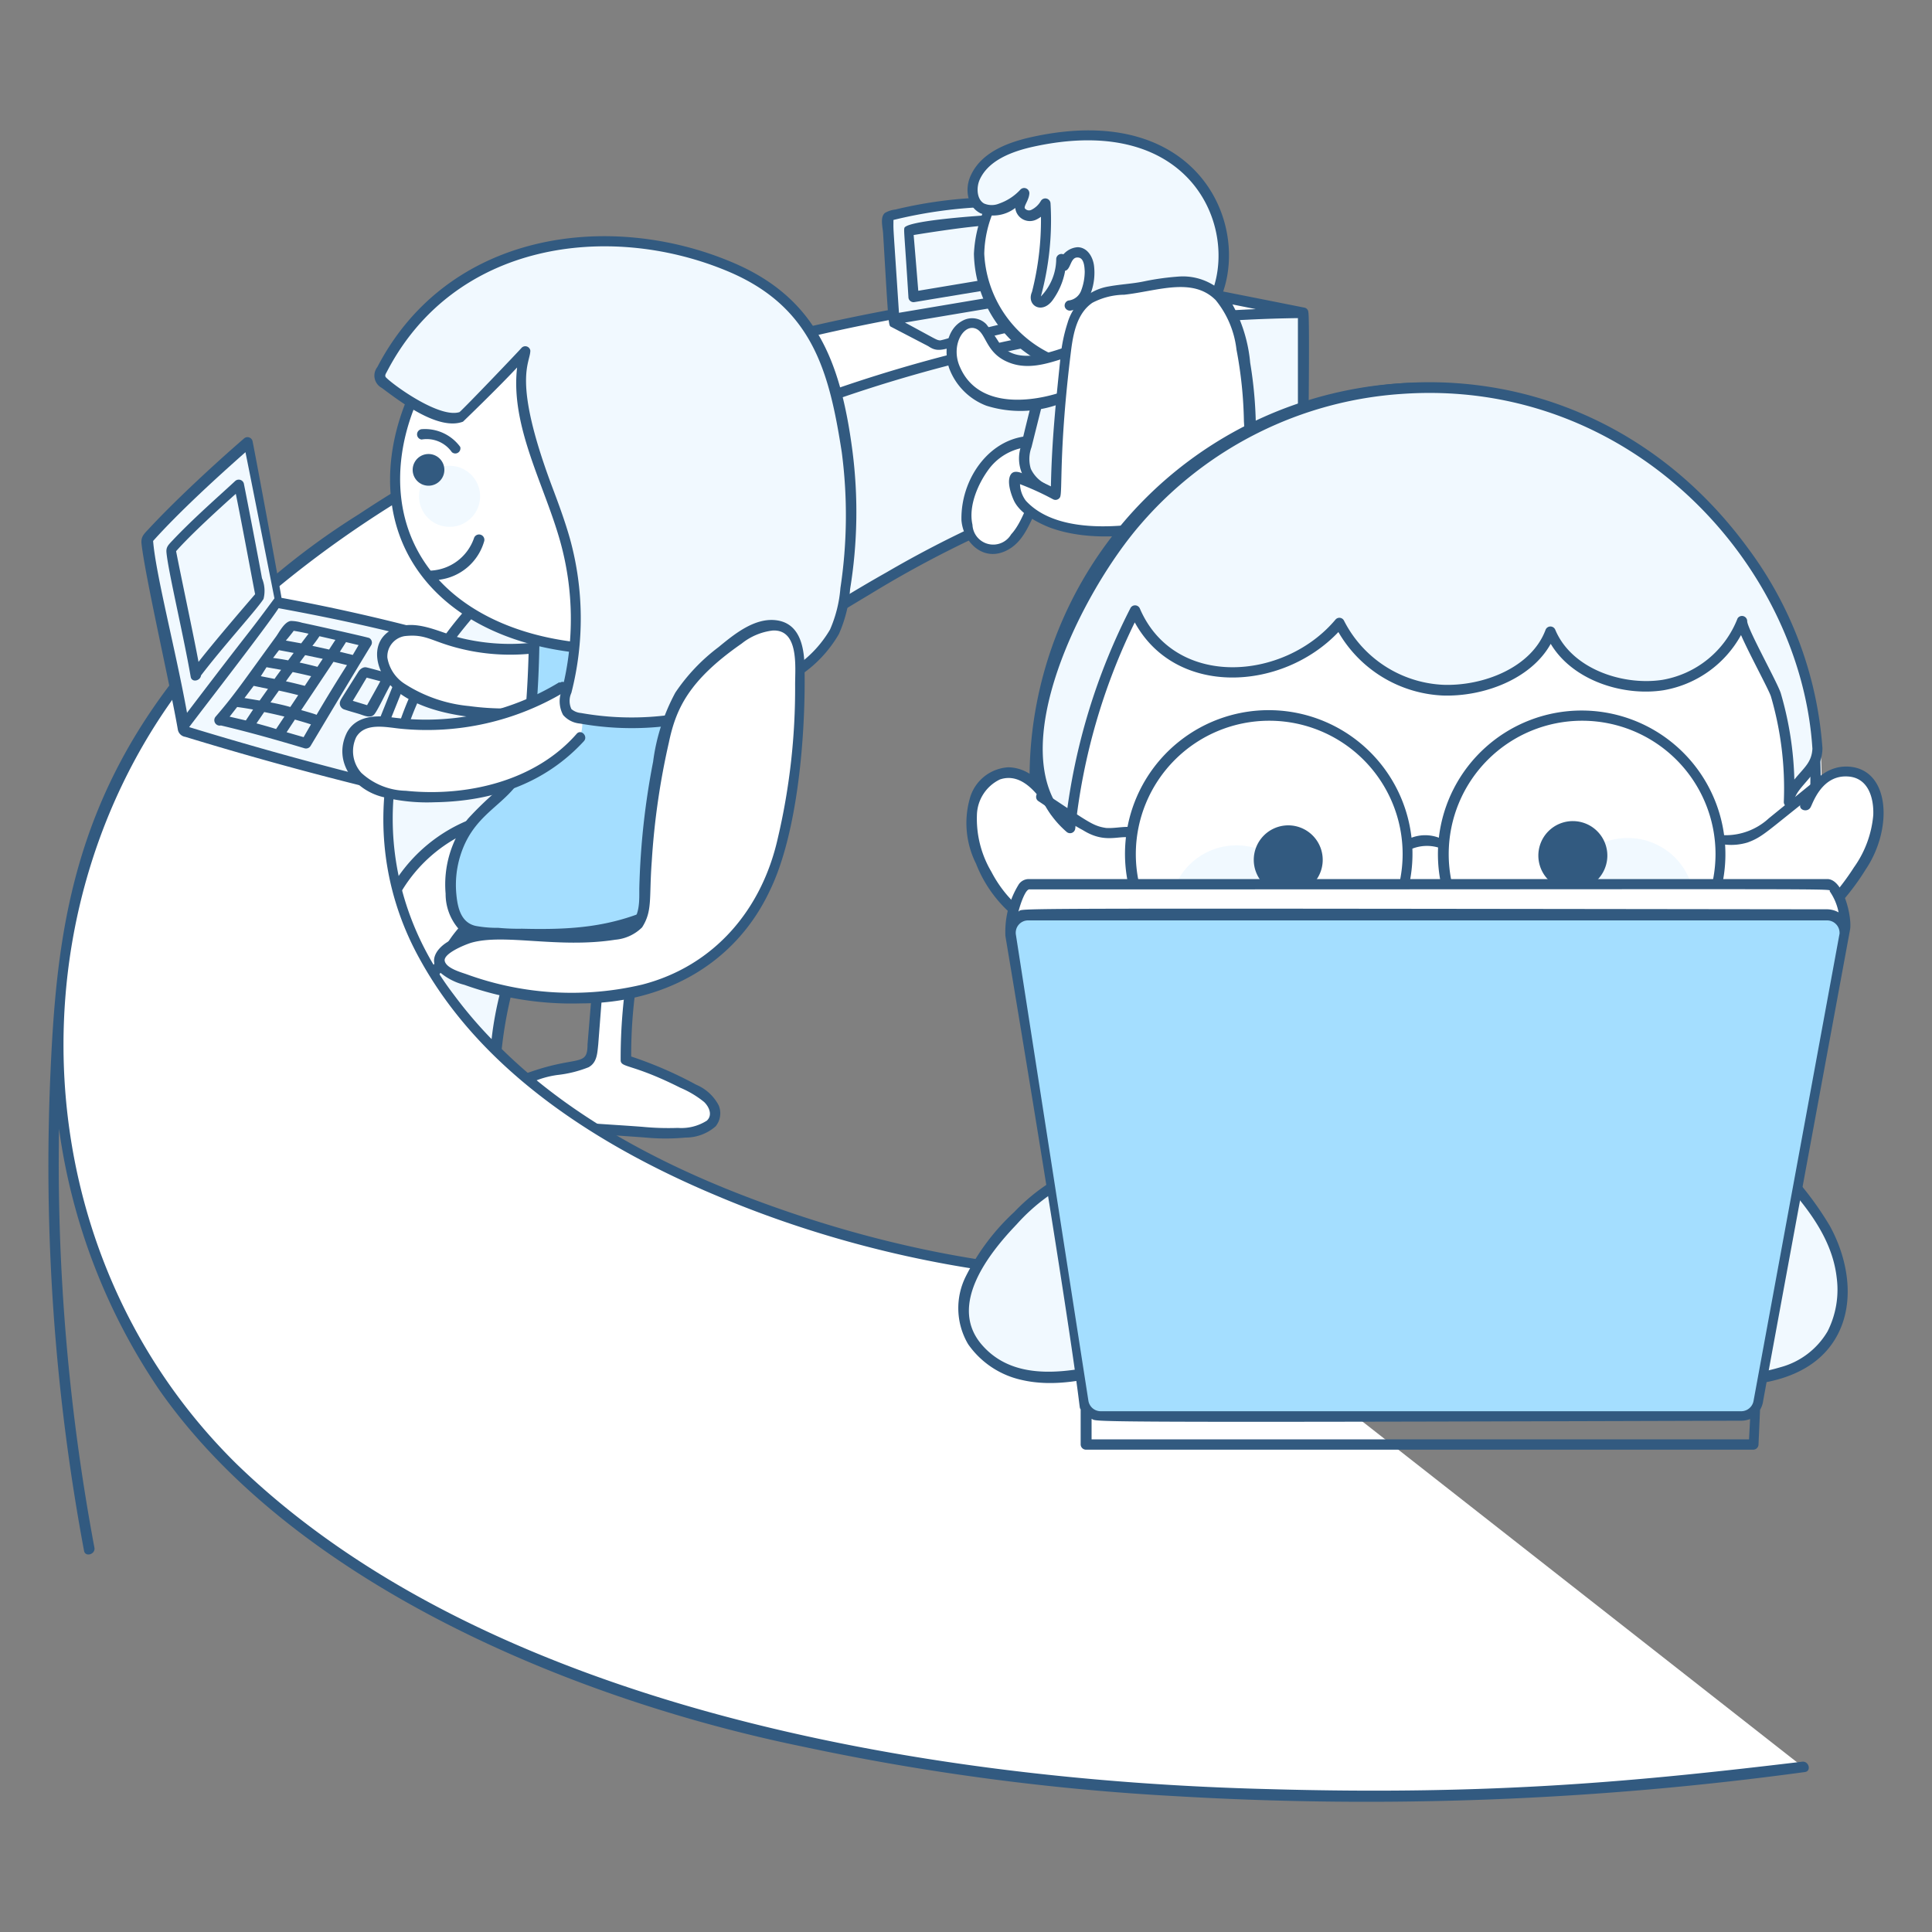 <svg xmlns="http://www.w3.org/2000/svg" fill="none" viewBox="0 0 400 400" id="Co-Working-Space--Streamline-Seoul.svg" height="400" width="400"><rect x="0" y="0" width="400" height="400" fill="#808080" stroke="none"/><desc>Co Working Space Streamline Illustration: https://streamlinehq.com</desc><path fill="#f1f9ff" d="M142.6 94.3c-27.18 12.98 -54.42 32.98 -60.9 62.4 -5.38 24.26 4.8 44.82 20.94 60.68 2 -26.48 22.52 -58 51.18 -78.46 35.68 -25.5 72.18 -43.2 116 -48.38V64.84A300.824 300.824 0 0 0 142.6 94.3Z" stroke-width="1"></path><path fill="#ffffff" d="M102.6 169.06a31.58 31.58 0 0 0 -24.92 30.2c0 8.64 6.68 10 11.74 2.6a79.29 79.29 0 0 1 7.1 -10.18 13.08 13.08 0 0 1 11.02 -4.66l-4.94 -17.96Z" stroke-width="1"></path><path fill="#325a80" d="M102.4 168.12a32.74 32.74 0 0 0 -25.62 28.98 13.88 13.88 0 0 0 1.16 7.88 5.506 5.506 0 0 0 6.6 2.54 13.31 13.31 0 0 0 6.42 -5.76c3.86 -5.84 8.3 -14.64 16.72 -13.54 1.34 0.18 1.34 -2 0 -2.14 -5.86 -0.76 -10.72 3.26 -14 7.64 -1.86 2.54 -3.36 5.32 -5.18 8 -1.44 2 -4.28 5.04 -7.04 3.78 -3.82 -1.74 -2.58 -10.12 -1.36 -14.12a30.66 30.66 0 0 1 23 -21.1c1.34 -0.28 0.78 -2.32 -0.56 -2.14l-0.14 -0.02Z" stroke-width="1"></path><path fill="#ffffff" d="M147.12 228a10.334 10.334 0 0 0 -3.12 -2.24 78.418 78.418 0 0 0 -14.4 -6.2c-0.078 -6.628 0.5 -13.246 1.72 -19.76l-7.44 2c-0.88 11.24 -1.22 15.48 -1.2 15.7a2.72 2.72 0 0 1 -2.48 2.98c-6.82 1.76 -13.76 2 -17.38 8.64 -0.48 0.74 -0.28 1.58 1.22 2a140.512 140.512 0 0 0 25.7 3.16c3.46 0.14 16.32 2 18.14 -2.38a3.804 3.804 0 0 0 -0.76 -3.9Z" stroke-width="1"></path><path fill="#325a80" d="M148.8 228.86a9.332 9.332 0 0 0 -4.66 -4.28 82.666 82.666 0 0 0 -13.46 -5.84 101.3 101.3 0 0 1 1.68 -18.7c0.26 -1.34 -1.8 -2 -2.14 -0.58a113.288 113.288 0 0 0 -1.72 20c0 1.68 2.26 0.66 12.34 5.74 1.77 0.744 3.426 1.734 4.92 2.94 1.06 1 1.82 2.74 0.58 3.88a9.808 9.808 0 0 1 -6 1.5c-2.43 0.086 -4.86 0.014 -7.28 -0.22 -6.92 -0.54 -13.84 -0.76 -20.7 -1.82a65.236 65.236 0 0 1 -8.8 -1.76c-0.44 -0.78 4.22 -6.14 11.88 -7.16a24.604 24.604 0 0 0 6.42 -1.6c1.78 -0.98 1.8 -2.94 2 -4.72l1.12 -14.54c0.12 -1.36 -2 -1.36 -2.14 0l-1.2 14.54c0 4.66 -2 2.28 -11.74 5.66a13.996 13.996 0 0 0 -8.12 6.76 2.3 2.3 0 0 0 1.76 3.32c9.12 2.36 22.32 2.94 30.14 3.54 2.74 0.26 5.5 0.26 8.24 0a9.364 9.364 0 0 0 6.26 -2.34 4.28 4.28 0 0 0 0.62 -4.32Z" stroke-width="1"></path><path fill="#ffffff" d="M243.42 264c-70.2 4.42 -176.8 -38.42 -161.62 -107.22 6.42 -29.42 33.74 -49.4 60.9 -62.4a301.58 301.58 0 0 1 127.14 -29.46l-32.14 -6.42c-67.46 4.64 -134.74 22.24 -184.36 65.26C0.44 169.66 -2 256 48.86 304.72l1.26 1.18c88.84 82.24 273.1 67.44 323.26 60L243.42 264Z" stroke-width="1"></path><path fill="#325a80" d="M373.14 364.74c-33.56 4 -63.52 7 -110.28 5.68 -71.72 -1.76 -162.1 -17.16 -213.84 -67.28 -50.84 -50 -47.02 -135.58 7.5 -180.68 48.6 -40.62 112.4 -57.4 175.04 -62.5a23.826 23.826 0 0 1 6.42 -0.38L260 64c-48 2 -94.62 15.7 -131.06 36.2a124 124 0 0 0 -32.08 25.48c-17.84 19.76 -23.54 48.32 -10 72.8 12.86 23.52 37.32 38.92 61.38 49.02 32 13.58 66.64 19.1 95.3 17.48 1.5 0 1.22 -2.42 -0.12 -2.12 -28.2 1.74 -57.06 -3.66 -83.54 -13.12 -20.14 -7.16 -40.6 -17.36 -56 -32.56a84.704 84.704 0 0 1 11.86 -35.02c16 -27.46 37.22 -42.94 64.38 -59.12a225.256 225.256 0 0 1 89.68 -31.42 1.084 1.084 0 0 0 1.08 -1.08c0.3 -26.88 0 -25.68 0 -25.88a1 1 0 0 0 -0.78 -0.96s-28.58 -5.7 -31.88 -6.26a36.754 36.754 0 0 0 -7.7 0.46c-55.46 5.02 -109.46 17.52 -156.24 48.58A151.84 151.84 0 0 0 39.3 136.6C14.96 165.6 11.72 193.5 10.46 221.82a434.638 434.638 0 0 0 6.94 99.26c0.24 1.34 2.32 0.76 2.16 -0.58a432.76 432.76 0 0 1 -7.34 -86.8A126.756 126.756 0 0 0 33 287.8c28 40 85.36 64 133.12 73.8a498.874 498.874 0 0 0 77.36 10.28 671.32 671.32 0 0 0 130.22 -5c1.38 -0.2 0.8 -2.3 -0.56 -2.14ZM268.72 89.6a225.52 225.52 0 0 0 -85.18 28.9A300.14 300.14 0 0 0 145.24 144.2c-20.7 17.08 -40.5 44.26 -43.46 70.94A90.074 90.074 0 0 1 94 206c-17.1 -22.36 -16.5 -50.64 -0.74 -72.36a105.64 105.64 0 0 1 29.6 -27.18c36.98 -23.26 90.34 -39.84 145.86 -40.6V89.6Z" stroke-width="1"></path><path fill="#f1f9ff" d="M205 42c-9.22 0.16 -20.62 2.36 -21.18 3.1 0 0.22 0 -1.2 1.36 20.92l22 -3.62L205 42Z" stroke-width="1"></path><path fill="#f1f9ff" d="m211.66 61.62 -26.6 4.94 8 4.28c2.52 1.58 2.68 -0.86 23.1 -4.66a14.582 14.582 0 0 0 -4.5 -4.56Z" stroke-width="1"></path><path fill="#325a80" d="M217.02 65.74a16.26 16.26 0 0 0 -4.92 -4.92c-1.16 -0.76 -2.16 1.1 -1.08 1.84 1.226 0.82 2.32 1.826 3.24 2.98 -12.44 2.42 -18 4.58 -19.64 4.84 -0.82 -0.12 -0.38 0 -7.26 -3.7l20 -3.36c1.34 -0.22 0.76 -2.28 -0.58 -2.14l-20.66 3.48c-1.3 -19.82 -1.14 -16.46 -1.14 -19.22a95.308 95.308 0 0 1 20.14 -2.72 1.084 1.084 0 0 0 1.13 -1.518 1.09 1.09 0 0 0 -1.13 -0.622l-0.12 0.18c-6.612 0.12 -13.192 0.966 -19.62 2.52 -0.76 0.08 -1.496 0.32 -2.16 0.7 -1.08 0.88 -0.44 3.04 -0.38 4.28 1.16 19.54 1.1 19.02 1.68 19.32l7.68 4c3.14 2.14 3.74 -0.58 24.16 -4.42a1.054 1.054 0 0 0 0.782 -1.064 1.064 1.064 0 0 0 -0.122 -0.456Z" stroke-width="1"></path><path fill="#f1f9ff" d="M188 47.74c0 0.14 0.92 14 0.92 14l14.42 -2.36 1.48 -13.88A73.42 73.42 0 0 0 188 47.74Z" stroke-width="1"></path><path fill="#325a80" d="M204.9 44.54c-0.2 0 -16.7 1 -17.64 2.6 -0.18 0.58 0 1.22 0.82 14.36a1.06 1.06 0 0 0 1.06 1.06c0.2 0 0 0 14.72 -2.42 1.38 -0.22 0.8 -2.28 -0.56 -2.14l-13.18 2.2s-0.9 -11 -0.96 -11.54c0 0 11.2 -1.86 15.74 -2a1.08 1.08 0 1 0 0 -2.14v0.02Z" stroke-width="1"></path><path fill="#ffffff" d="M220 97.34a26.06 26.06 0 0 0 -3.2 -5.74 12.924 12.924 0 0 0 -10.54 2.4c-4.36 3.72 -7.18 10.16 -6 15.36a5.788 5.788 0 0 0 4.44 4.28 6.676 6.676 0 0 0 6 -3.04c1.24 -1.98 2.324 -4.052 3.24 -6.2a9.134 9.134 0 0 1 4.9 -4.88c0.416 -0.078 0.8 -0.28 1.1 -0.58a1.7 1.7 0 0 0 0.06 -1.6Z" stroke-width="1"></path><path fill="#325a80" d="M220 95.08c-0.69 -1.4 -1.498 -2.74 -2.42 -4a2 2 0 0 0 -1.3 -0.62c-10 -1.78 -17.46 7.76 -17.22 17.28 0.38 4.44 4.28 8.4 8.9 6.44s5.44 -7.24 8 -11.04c2.32 -3.38 5.18 -2.26 5.18 -4.64a7.634 7.634 0 0 0 -1.14 -3.42Zm-1.48 3.52a7.988 7.988 0 0 0 -3.3 2.16c-2.7 2.86 -3.26 7.02 -5.88 9.88a4.304 4.304 0 0 1 -7.036 0.534 4.304 4.304 0 0 1 -0.964 -2.534c-0.88 -3.86 1.16 -8.54 3.44 -11.58a11.52 11.52 0 0 1 11.22 -4.38 24 24 0 0 1 2.76 5c0.2 0.54 0.2 0.66 -0.34 0.92h0.1Z" stroke-width="1"></path><path fill="#f1f9ff" d="M244.6 81.02c-1.32 -5.02 -2.66 -10 -4.28 -15L218 70.76c-6.38 24.98 -6 23.12 -6 25.24 1.26 10 33.44 14.16 33.88 -4.9a37.364 37.364 0 0 0 -1.28 -10.08Z" stroke-width="1"></path><path fill="#325a80" d="M216.88 70.48c-1.84 7.32 -3.8 14.6 -5.52 22a7.988 7.988 0 0 0 1.52 7.62c5.14 5.02 16.12 7.54 26 3.54a14.274 14.274 0 0 0 8.22 -14.14 50.3 50.3 0 0 0 -2.14 -11.78c-1.04 -4 -2.226 -7.96 -3.56 -11.88 -0.44 -1.3 -2.5 -0.74 -2.14 0.56a141.95 141.95 0 0 1 5.08 18.38c1.04 5.52 0.86 12.34 -4.28 15.8a23.78 23.78 0 0 1 -24.28 -0.78 6.79 6.79 0 0 1 -2.36 -2.74 6.954 6.954 0 0 1 0.14 -4.46c1.78 -7.16 3.6 -14.34 5.4 -21.42a1.126 1.126 0 0 0 -0.818 -1.218 1.12 1.12 0 0 0 -1.322 0.638l0.06 -0.12Z" stroke-width="1"></path><path fill="#ffffff" d="M228 28.28a24.8 24.8 0 0 1 25.3 24.26 25.322 25.322 0 0 1 -42.844 17.25 25.314 25.314 0 0 1 -7.756 -17.25A24.8 24.8 0 0 1 228 28.28Z" stroke-width="1"></path><path fill="#325a80" d="M228 77.88a25.882 25.882 0 0 1 -26.36 -25.34 26.392 26.392 0 0 1 26.37 -25.14 26.404 26.404 0 0 1 26.37 25.14A26.002 26.002 0 0 1 228 77.88Zm0 -48.54a23.76 23.76 0 0 0 -24.22 23.2 24.264 24.264 0 0 0 40.952 16.37 24.264 24.264 0 0 0 7.508 -16.37A23.782 23.782 0 0 0 228 29.34Z" stroke-width="1"></path><path fill="#f1f9ff" d="M250.8 63.26c-1.3 2.14 -2.56 5.24 -5.36 5.72a3.864 3.864 0 0 1 -4.46 -4c-0.98 1.7 -2.14 3.54 -4 4 -3.14 0.52 -10.16 -2.82 -13.4 -9.68a12.2 12.2 0 0 0 -3.74 -5.46 14.152 14.152 0 0 1 -2.8 7.86c-0.58 0.78 -1.82 1.5 -2.38 0.68a1.706 1.706 0 0 1 0 -1.46 60.026 60.026 0 0 0 1.82 -18.58c-0.598 0.948 -1.46 1.7 -2.48 2.16a2.12 2.12 0 0 1 -2.78 -1.08c-0.28 -1.16 0.84 -2.14 0.92 -3.36a11.994 11.994 0 0 1 -4.72 3.12 5.122 5.122 0 0 1 -4 0c-2.14 -1.12 -2.38 -4.28 -1.34 -6.42 2 -4.28 6.84 -6.2 11.38 -7.24 9.36 -2.14 20 -2.62 28.52 2.7a24 24 0 0 1 8.82 31.04Z" stroke-width="1"></path><path fill="#325a80" d="M213.12 28.48c-6.38 1.48 -10.36 4 -12.12 7.82 -1.28 2.66 -0.84 6.44 2 7.86a7.558 7.558 0 0 0 7.2 -1.1 3.038 3.038 0 0 0 4.36 2.4 5.82 5.82 0 0 0 0.96 -0.58 60.196 60.196 0 0 1 -1.86 15.56c-1.2 2.74 2 4.74 4.24 1.76a14.852 14.852 0 0 0 2.64 -6.2 11.68 11.68 0 0 1 2 3.6c3.48 7.38 11.08 10.9 14.58 10.28a5.84 5.84 0 0 0 3.44 -2.32 4.872 4.872 0 0 0 5.06 2.44c3.12 -0.52 4.54 -3.48 6.12 -6.26 8.38 -14.82 -2.2 -43.6 -38.62 -35.26Zm36.76 34.22c-1.22 2.14 -2.46 4.86 -4.62 5.22a2.794 2.794 0 0 1 -3.06 -1.706 2.8 2.8 0 0 1 -0.2 -1.234 1.068 1.068 0 0 0 -1.472 -1.098 1.056 1.056 0 0 0 -0.528 0.498c-0.96 1.64 -2 3.16 -3.34 3.4 -2.64 0.48 -9.28 -2.76 -12.22 -8.96a13.198 13.198 0 0 0 -4 -6 1.08 1.08 0 0 0 -1.76 0.78 11.26 11.26 0 0 1 -3.18 7.78 60.008 60.008 0 0 0 2 -19.3 1.088 1.088 0 0 0 -0.826 -0.97 1.076 1.076 0 0 0 -1.174 0.49c-0.464 0.808 -1.16 1.456 -2 1.86a1.082 1.082 0 0 1 -1.34 -0.36c-0.14 -0.56 0.86 -1.68 0.96 -3.04a1.094 1.094 0 0 0 -0.652 -1.046 1.076 1.076 0 0 0 -1.208 0.246 10.768 10.768 0 0 1 -4.38 2.88 4.002 4.002 0 0 1 -3.12 0c-1.5 -0.8 -1.7 -3.3 -0.88 -5.04 1.48 -3.14 4.96 -5.32 10.66 -6.64 34.8 -7.86 43.72 19.2 36.34 32.24Z" stroke-width="1"></path><path fill="#ffffff" d="M213.14 74.7a8.62 8.62 0 0 1 -6.88 -2.84c-1.38 -1.74 -2.14 -4.28 -4.28 -4.92 -2.14 -0.64 -4 1.44 -4.66 3.48 -1.48 4.94 2.14 10.34 6.82 12.32a22 22 0 0 0 15 -0.3l1.46 -9.46c-2.388 0.94 -4.902 1.52 -7.46 1.72Z" stroke-width="1"></path><path fill="#325a80" d="M220.22 72c-4 1.34 -9.74 3.22 -13.06 -0.58a47.998 47.998 0 0 0 -2.96 -4.3 4.098 4.098 0 0 0 -4.8 -0.78c-3.48 1.74 -4 6.42 -2.92 9.8a13.24 13.24 0 0 0 7.74 7.86 23.46 23.46 0 0 0 15.3 -0.42c1.3 -0.42 0.74 -2.48 -0.56 -2.14 -6.96 2.1 -16.66 2.56 -20.16 -5.34 -2 -4.26 0.44 -8.74 2.9 -8.16 2.46 0.58 2.12 4.6 6.36 6.74 4.24 2.14 8.56 0.7 12.84 -0.7 1.3 -0.44 0.74 -2.5 -0.56 -2.14l-0.12 0.16Z" stroke-width="1"></path><path fill="#ffffff" d="M228.48 110a26.62 26.62 0 0 1 -14.36 -3.7c-4.8 -2.66 -4.38 -7.9 -3.78 -7.68a68.58 68.58 0 0 1 8.22 3.66c0.14 -9.6 1.1 -19.44 2.14 -29 0.46 -4.28 1.36 -9.2 5.04 -11.56a19.994 19.994 0 0 1 8.42 -2c5.26 -0.7 10.84 -2.72 15.6 -0.38 4.76 2.34 6.58 8 7.52 13.22 1.06 5.752 1.562 11.592 1.5 17.44 0 11.88 -4.54 16 -12 17.16a75.674 75.674 0 0 1 -18.3 2.84Z" stroke-width="1"></path><path fill="#325a80" d="M258.84 75.12a30.974 30.974 0 0 0 -3.82 -12.36 12.014 12.014 0 0 0 -10.72 -5.52 53.71 53.71 0 0 0 -7.56 1.04c-2.36 0.48 -4.78 0.58 -7.16 1.02a10.66 10.66 0 0 0 -8.56 7.58 33.002 33.002 0 0 0 -1.44 6.98c-0.94 8.98 -1.82 17.34 -2 26.84a127.614 127.614 0 0 0 -4.32 -2c-1.06 -0.42 -3.16 -1.78 -4 -0.44 -0.84 1.34 0 3.88 0.56 5.16 1.18 2.82 4.86 4.74 7.52 5.8 8.52 3.14 19.28 1.8 28 -0.5 4.28 -1.04 8.8 -2 11.56 -5.88a21.608 21.608 0 0 0 3.1 -11.66 86.56 86.56 0 0 0 -1.16 -16.06Zm-2.62 23.88a10.634 10.634 0 0 1 -3.34 4.84 20.002 20.002 0 0 1 -7.22 2.58c-10.12 2.76 -26.2 4.94 -33.26 -2.74a6.002 6.002 0 0 1 -1.22 -3.44c2.34 0.888 4.618 1.93 6.82 3.12a1.08 1.08 0 0 0 1.46 -0.4c0.58 -0.98 -0.3 -9.48 2.28 -30.28 0.44 -3.52 1.22 -7.82 4.44 -10a14.524 14.524 0 0 1 6.58 -1.66c6.86 -0.76 14.14 -3.72 18.94 1.12a19.74 19.74 0 0 1 4.3 10.24 86.44 86.44 0 0 1 1.54 14.88 31.516 31.516 0 0 1 -1.32 11.74Z" stroke-width="1"></path><path fill="#ffffff" d="M225.24 54c-0.84 -2.62 -4.16 -2.26 -4.9 1l1.2 8.28a4.44 4.44 0 0 0 3.7 -4c0.54 -1.72 0.54 -3.56 0 -5.28Z" stroke-width="1"></path><path fill="#325a80" d="M223.36 53.34c1.1 0.2 1.18 2 1.22 2.88a11.262 11.262 0 0 1 -0.76 4 3.176 3.176 0 0 1 -2.62 2 1.08 1.08 0 0 0 -0.74 1.32 1.1 1.1 0 0 0 1.32 0.74 5.216 5.216 0 0 0 4 -3.44 12.194 12.194 0 0 0 0.72 -5.86c-0.24 -1.78 -1.34 -3.74 -3.36 -3.8 -3.38 0.2 -5.06 4.36 -3.16 4.86 1.9 0.5 1.36 -3.1 3.38 -2.7Z" stroke-width="1"></path><path fill="#f1f9ff" d="M38.14 151.36c12 3.72 24.14 7.16 36.42 10.32l12.18 -30.34a402.132 402.132 0 0 0 -30.84 -6.8l-17.76 26.82Z" stroke-width="1"></path><path fill="#f1f9ff" d="M51.56 91.62a241.984 241.984 0 0 0 -20.84 20c-0.86 0.92 5.72 29.14 7.4 39.06 7.24 -9.72 19.22 -24.96 19.36 -26.18 0.12 -0.88 -4.08 -23.86 -5.92 -32.88Z" stroke-width="1"></path><path fill="#325a80" d="M87.1 130.2a402.98 402.98 0 0 0 -28.82 -6.42c0 -0.34 -5.38 -29.52 -6 -32.48a1.08 1.08 0 0 0 -1.8 -0.48c-6 5.18 -14.44 13 -19.72 18.72 -1.06 1.12 -1.6 1.62 -1.46 3.06 0.84 7.22 6 29.6 7.52 38.46a1.84 1.84 0 0 0 1.56 1.5 726.05 726.05 0 0 0 36 10 1.12 1.12 0 0 0 1.32 -0.74l12.18 -30.36a1.06 1.06 0 0 0 -0.78 -1.26ZM31.7 112c5.38 -6 13.14 -13.1 19.12 -18.38 1.56 7.72 6 30.26 6 30.26C50 133.1 53.6 128 38.72 147.58 36.4 134.72 32.26 119 31.7 112ZM74 160.3a773.846 773.846 0 0 1 -34.84 -9.76c3.1 -4.12 16 -20.74 18.52 -24.62 9.28 1.7 18.56 3.64 27.7 6L74 160.3Z" stroke-width="1"></path><path fill="#f1f9ff" d="M40.5 139.7c-1.1 -6.42 -5.52 -25.54 -4.96 -26.2 4.48 -4.98 11.28 -10.94 14 -13.28 1.22 6 4.28 22.42 4.28 22.94 0 0.52 -8.34 9.84 -13.22 16.34l-0.1 0.2Z" stroke-width="1"></path><path fill="#325a80" d="M54.24 119.72c-0.56 -3.18 -3.08 -16.26 -3.76 -19.64a1.098 1.098 0 0 0 -1.8 -0.48c-3.18 2.96 -8.68 7.74 -13.06 12.4 -0.76 0.82 -1.24 1.26 -1.16 2.32 0.3 3.68 3.54 17.24 5.02 25.8 0.22 1.26 2 0.86 2.14 -0.28 4.7 -6.16 11.72 -13.84 12.94 -15.84a6.72 6.72 0 0 0 -0.32 -4.28Zm-13.14 17.32c-0.9 -4.94 -3.74 -18.2 -4.64 -22.92 3 -3.42 8.98 -8.86 12.36 -11.88 1.12 5.42 3.72 19.46 4 20.78 -0.16 0.2 -7.92 9.14 -11.72 14.02Z" stroke-width="1"></path><path fill="#ffffff" d="M92 132.2a28.85 28.85 0 0 0 -6 -1.7 6.5 6.5 0 0 0 -5.66 1.76c-2.88 3.62 -0.42 8.36 3.36 10.7C92 148 104.28 148.68 113.4 147.22V133.6a40.82 40.82 0 0 1 -21.4 -1.4Z" stroke-width="1"></path><path fill="#325a80" d="M95.62 132.14c-4.54 -1.1 -9.72 -4.28 -14.36 -1.86 -4.64 2.42 -3.6 8 -0.78 11.2 6.56 7.48 23.14 8.24 32.94 6.7 1.34 -0.18 0.76 -2.26 -0.58 -2.14a54.48 54.48 0 0 1 -15.72 0.14 29.74 29.74 0 0 1 -13.24 -4.54 8 8 0 0 1 -3.68 -5.48 4.28 4.28 0 0 1 3.58 -4.46c5 -0.56 5.62 1.48 13.74 3.08 5.366 1.02 10.874 1.02 16.24 0 1.36 -0.26 0.78 -2.34 -0.58 -2.14a42.976 42.976 0 0 1 -17.56 -0.5Z" stroke-width="1"></path><path fill="#325a80" d="M81.12 140.14c-0.24 -0.6 -0.86 -0.78 -1.42 -0.94 0 0 -2.92 -0.82 -3.8 -1.02 -0.88 -0.2 -1.54 0.62 -1.68 0.86 -3.86 6.16 -3.7 5.76 -3.86 6.42a1.34 1.34 0 0 0 1.02 1.46c1 0.34 2 0.6 2.98 0.9 0.98 0.3 2.42 1.04 3.2 0 0.78 -1.04 2.32 -4.36 3.26 -6a2 2 0 0 0 0.3 -1.68ZM76 146l-2.96 -0.9c2.42 -4 1 -1.66 2.88 -4.8l2.82 0.74C78.64 141.28 76 146 76 146Z" stroke-width="1"></path><path fill="#325a80" d="M76.46 132.1c-0.32 -0.18 -13.18 -3.04 -13.9 -3.16a8.424 8.424 0 0 0 -2.34 -0.38c-1.34 0.16 -2.4 2.32 -3.1 3.28 -6.4 8.76 -8.54 12 -12.48 16.54a1.12 1.12 0 0 0 1.1 1.82c5.86 1.38 11.62 3.02 17.36 4.74a1.1 1.1 0 0 0 1.2 -0.5c4.18 -6.98 8.36 -14 12.56 -20.88a1.08 1.08 0 0 0 -0.4 -1.46Zm-3.42 3.5 -2.68 -0.66 1.28 -2 2.6 0.62 -1.2 2.04ZM65.54 148c-0.38 -0.2 -2.82 -0.88 -3.18 -0.98l6.68 -10 2.8 0.68c-2.12 3.34 -4.24 6.78 -6.3 10.3Zm-12.46 1.8 1.62 -2.38c1.4 0.28 2.8 0.6 4.18 0.94l-1.72 2.58c-1.36 -0.44 -2.72 -0.8 -4.08 -1.18v0.04Zm-5.54 -1.42 1.56 -2c1.1 0.14 2.2 0.32 3.3 0.52l-1.5 2.26 -3.36 -0.78ZM56 145.42l1.74 -2.44c1.14 0.24 2.44 0.54 4 0.94l-1.64 2.46c-1.28 -0.38 -2.66 -0.68 -4.1 -0.96Zm-0.82 -7.28 3.02 0.54c-0.46 0.62 -0.92 1.24 -1.36 1.88L54 140l1.18 -1.86Zm2.54 -3.54 3.08 0.58 -1.14 1.54c-1.04 -0.2 -2 -0.36 -3.12 -0.5 1.22 -1.62 1 -1.32 1.24 -1.62h-0.06Zm8 3.46c-1.22 -0.32 -2.44 -0.62 -3.68 -0.88l1.14 -1.54 3.64 0.76 -1.1 1.66Zm-5.12 1.08c1.26 0.26 2.52 0.54 3.82 0.86l-1.32 2c-1.3 -0.34 -2.6 -0.66 -3.9 -0.94 0.46 -0.66 0.92 -1.3 1.4 -1.92Zm8.84 -6.66 -1.3 2 -3.46 -0.76c0.52 -0.64 1.008 -1.308 1.46 -2l3.3 0.76Zm-8.64 -1.88s1.22 0.18 3.08 0.6l-1.52 2 -3.18 -0.58c0.18 -0.18 1.52 -1.82 1.62 -2.02ZM52.52 142l2.96 0.62 -1.72 2.42 -3.14 -0.52 1.9 -2.52Zm10.34 10.62 -3.52 -1.02 1.72 -2.62c1.12 0.32 2.24 0.64 3.32 1l-1.52 2.64Z" stroke-width="1"></path><path fill="#ffffff" d="M295.7 80.28a80.82 80.82 0 1 1 -80.2 80.82 80.518 80.518 0 0 1 80.2 -80.82Z" stroke-width="1"></path><path fill="#325a80" d="M295.7 243a81.9 81.9 0 1 1 81.26 -81.9 81.68 81.68 0 0 1 -81.26 81.9Zm0 -161.64a79.766 79.766 0 0 0 -74.146 48.796 79.768 79.768 0 0 0 16.888 87.14A79.758 79.758 0 0 0 374.82 161.1a79.544 79.544 0 0 0 -79.12 -79.74Z" stroke-width="1"></path><path fill="#ffffff" d="M218.42 167.78a26.332 26.332 0 0 0 -4.28 -5.48 8.1 8.1 0 0 0 -6.42 -2.3c-4.3 0.42 -6.66 5.18 -6.78 9.4a27.264 27.264 0 0 0 10.72 20.42 12.636 12.636 0 0 0 12.22 1.14l-5.46 -23.18Z" stroke-width="1"></path><path fill="#325a80" d="M219.34 167.26c-2.42 -3.86 -5.52 -8.3 -10.58 -8.4a8.8 8.8 0 0 0 -8 6.56 18.74 18.74 0 0 0 1.32 13.4 26.826 26.826 0 0 0 8.2 11.18 14.18 14.18 0 0 0 14.36 2c1.24 -0.6 0.16 -2.46 -1.08 -1.88 -7.78 3.68 -14.98 -3.2 -18.3 -9.62a21.552 21.552 0 0 1 -3 -11.72 8.39 8.39 0 0 1 4.76 -7.4c4.82 -1.64 8.34 3.64 10.46 7.06 0.72 1.16 2.6 0 1.86 -1.08v-0.1Z" stroke-width="1"></path><path fill="#ffffff" d="M388.8 166.58a8.22 8.22 0 0 0 -2.42 -5.42c-4.7 -3.72 -10.86 0 -12.66 5.5l-9.24 28.42A15.842 15.842 0 0 0 374 192a37.856 37.856 0 0 0 7.2 -7c4.22 -5.28 8.36 -11.58 7.6 -18.42Z" stroke-width="1"></path><path fill="#325a80" d="M382.54 160.76c4.28 0.22 5.44 4.48 5.3 8a21.854 21.854 0 0 1 -4 10.82 50.504 50.504 0 0 1 -7.28 8.94 16.97 16.97 0 0 1 -12 5.44 1.08 1.08 0 1 0 0 2.16 18.44 18.44 0 0 0 12.7 -5.3 49.68 49.68 0 0 0 9.02 -10.82c5.64 -8.38 5.04 -20.5 -3.28 -21.26 -4.96 -0.44 -8.56 3.46 -10.24 7.74 -0.48 1.28 1.56 1.84 2.14 0.58 0.46 -0.82 2.3 -6.62 7.64 -6.3Z" stroke-width="1"></path><path fill="#f1f9ff" d="M223.42 242.8c-6.44 2.58 -11.7 7.56 -16.32 12.86 -4.62 5.3 -9.02 11.84 -7.34 18.58 1.48 5.9 7.48 9.82 13.52 10.7 6.04 0.88 12.14 -0.54 18 -2l-7.86 -40.14Z" stroke-width="1"></path><path fill="#325a80" d="M223.14 241.76a40.09 40.09 0 0 0 -13.14 9.16 46.496 46.496 0 0 0 -10 13.26 14.696 14.696 0 0 0 0.44 14.12 18.294 18.294 0 0 0 11.08 7.4c6.7 1.56 13.64 0 20.16 -1.7a1.12 1.12 0 0 0 0.8 -1.36 1.12 1.12 0 0 0 -1.36 -0.78c-9.1 2.14 -20.82 4.68 -27.84 -3.44s1.3 -18.76 7.2 -24.92a39.532 39.532 0 0 1 13.3 -9.74c1.26 -0.5 0.7 -2.58 -0.58 -2.14l-0.06 0.14Z" stroke-width="1"></path><path fill="#f1f9ff" d="M380.16 259.28c-2.4 -6.88 -7.34 -12.56 -12.34 -17.86l-15.5 44c4.39 0.534 8.836 0.386 13.18 -0.44a21.612 21.612 0 0 0 11.14 -5.24c5.36 -5.02 5.92 -13.58 3.52 -20.46Z" stroke-width="1"></path><path fill="#325a80" d="M367.06 242.16c5.86 6.26 12.18 13.42 13.2 22.3a19.108 19.108 0 0 1 -1.88 11.18 16.18 16.18 0 0 1 -9.8 7.44 38.18 38.18 0 0 1 -16.26 1.24c-1.36 -0.18 -1.34 2 0 2.14 9.08 1.16 21.1 0 26.9 -8.12 5.2 -7.26 3.7 -17.14 -0.38 -24.54a66.612 66.612 0 0 0 -10.26 -13.14c-0.94 -1 -2.46 0.5 -1.52 1.5Z" stroke-width="1"></path><path fill="#f1f9ff" d="M360.96 114c-32.64 -44.5 -93.3 -43.5 -125.58 -6.26 -11.04 12.68 -31.2 49.2 -13.82 63.66a129.086 129.086 0 0 1 13.4 -45c7.7 17.74 31.52 15.42 42.36 2.58a25.26 25.26 0 0 0 21.42 13.88c8.42 0.26 19.14 -3.66 22.26 -12 3.54 8.46 14.42 12.4 23.28 11a21.424 21.424 0 0 0 16.4 -13.38c-0.5 1.32 6.44 13.5 7 15.46a68.292 68.292 0 0 1 2.7 22c0.1 -2.14 2 -3.84 3.56 -5.84a7.444 7.444 0 0 0 2.32 -5.12A77.728 77.728 0 0 0 360.96 114Z" stroke-width="1"></path><path fill="#325a80" d="M361.84 113.42c-33.54 -45.7 -94.98 -43.56 -127.28 -6.34 -9.16 10.54 -22.12 33.9 -20.78 50.54a20.412 20.412 0 0 0 7.08 14.64 1.08 1.08 0 0 0 1.76 -0.72 127.724 127.724 0 0 1 12.32 -42.68c8.48 15.5 30.52 14.26 42.16 2a26.348 26.348 0 0 0 21.6 13.14c8.38 0.28 18.26 -3.34 22.36 -10.7 4.56 7.64 15.06 10.92 23.4 9.6a22.706 22.706 0 0 0 16 -11.42c1.66 3.82 5.84 11.48 6.2 12.74A67.888 67.888 0 0 1 369.32 166a1.08 1.08 0 0 0 1.02 1.12 1.104 1.104 0 0 0 1.12 -1.02c0 -1.72 1.74 -3.28 3.28 -5.18a8.46 8.46 0 0 0 2.58 -6 78.624 78.624 0 0 0 -15.48 -41.5Zm9.66 48a69.704 69.704 0 0 0 -2.78 -17.8c-0.54 -2 -6.8 -13.12 -6.98 -14.96a1.088 1.088 0 0 0 -1.46 -1.068 1.086 1.086 0 0 0 -0.54 0.448 20.4 20.4 0 0 1 -15.58 12.72C336 142 325.4 138.52 322 130.38a1.086 1.086 0 0 0 -1 -0.672 1.08 1.08 0 0 0 -1 0.672c-2.9 7.82 -12.88 11.7 -21.22 11.4a24.304 24.304 0 0 1 -20.52 -13.28 1.076 1.076 0 0 0 -0.82 -0.586 1.06 1.06 0 0 0 -0.94 0.366C265.8 141.02 243.14 142.6 236 126a1.086 1.086 0 0 0 -1 -0.672 1.08 1.08 0 0 0 -1 0.672 129.42 129.42 0 0 0 -13.26 43.24c-13.12 -14 3.18 -46.62 15.44 -60.72a78.208 78.208 0 0 1 54 -26.96c47.42 -3.38 82.64 35.22 85.06 73.46 -0.16 2.84 -1.7 3.88 -3.74 6.38v0.02Z" stroke-width="1"></path><path fill="#325a80" d="M364.22 292.76a1.088 1.088 0 0 1 -0.336 0.726 1.094 1.094 0 0 1 -0.744 0.294h-138.18a1.08 1.08 0 0 1 -1.08 -1.04l-0.4 -29.62a1.082 1.082 0 0 1 1.08 -1.08c150 2.68 140.12 1.48 140.6 2 0.48 0.52 0.4 -1.52 -0.94 28.72Zm-138.2 -1.12h136.1l1.14 -25.82 -137.62 -1.62 0.38 27.44Z" stroke-width="1"></path><path fill="#ffffff" d="M262.68 148.16a28.698 28.698 0 0 1 20.314 48.994 28.71 28.71 0 0 1 -44.166 -4.36A28.7 28.7 0 0 1 234 176.84a28.682 28.682 0 0 1 28.68 -28.68Z" stroke-width="1"></path><path fill="#ffffff" d="M327.46 148.16a28.698 28.698 0 0 1 20.314 48.994 28.71 28.71 0 0 1 -44.166 -4.36 28.7 28.7 0 0 1 -4.828 -15.954 28.68 28.68 0 0 1 28.68 -28.68Z" stroke-width="1"></path><path fill="#325a80" d="m374.78 162.46 -8.56 6.96a13.2 13.2 0 0 1 -9.26 3.5 29.764 29.764 0 0 0 -49.392 -18.19 29.756 29.756 0 0 0 -9.668 18.71 8 8 0 0 0 -5.66 0 29.758 29.758 0 0 0 -48.094 -19.94 29.762 29.762 0 0 0 -10.706 17.7c-1.48 0 -2.94 0.32 -4.44 0.22 -2.82 -0.42 -3.72 -1.32 -12.96 -7.4 -1.14 -0.74 -2.14 1.1 -1.06 1.84 3.06 2 6 4.3 9.2 6 4 2.5 6.58 1.44 8.94 1.46a29.748 29.748 0 0 0 28.366 33.186 29.74 29.74 0 0 0 22.194 -8.648 29.752 29.752 0 0 0 8.74 -22.158 8.36 8.36 0 0 1 5.32 -0.24 29.782 29.782 0 0 0 8.298 22.05 29.784 29.784 0 0 0 21.73 9.106 29.744 29.744 0 0 0 27.758 -19.84 29.76 29.76 0 0 0 1.634 -11.916 11.62 11.62 0 0 0 4.68 -0.44c3.22 -1.18 4 -2.34 14.46 -10.54 1.06 -0.76 -0.44 -2.28 -1.52 -1.42Zm-112 42a27.62 27.62 0 1 1 27.62 -27.62 27.676 27.676 0 0 1 -8.136 19.554 27.686 27.686 0 0 1 -19.584 8.066h0.1Zm64.78 0a27.62 27.62 0 1 1 27.62 -27.62 27.676 27.676 0 0 1 -8.136 19.554 27.686 27.686 0 0 1 -19.584 8.066h0.1Z" stroke-width="1"></path><path fill="#a4deff" d="m147.62 125.36 -36.92 -0.98a212.62 212.62 0 0 1 -1.16 27.18 22.58 22.58 0 0 1 -2.14 8.78c-2 3.74 -6 6 -8.78 9.24A20.88 20.88 0 0 0 94 188.14a6.9 6.9 0 0 0 1.8 3.54 8.56 8.56 0 0 0 5.44 1.58 92.38 92.38 0 0 0 24.64 -0.86 33.08 33.08 0 0 0 20.82 -12.22c9.54 -13.26 4.8 -32 0.92 -54.82Z" stroke-width="1"></path><path fill="#325a80" d="M146.6 125.66c3.88 23.24 7.84 38.26 0.64 51.6a27.6 27.6 0 0 1 -12 10.7c-8.9 4 -16.94 4.58 -27.16 4.32a44.38 44.38 0 0 1 -4.9 -0.18 24.724 24.724 0 0 1 -4.7 -0.4c-3.08 -0.7 -3.74 -3.82 -4 -6.58a20.4 20.4 0 0 1 0.84 -8c3.22 -10.28 11.66 -10.48 14.32 -20 1.86 -8.24 2.26 -24.46 2 -32.88a1.08 1.08 0 1 0 -2.14 0c0.18 8.26 -0.2 23.7 -1.88 31.82a14.94 14.94 0 0 1 -4.5 7.46 68.596 68.596 0 0 0 -6.24 6 22 22 0 0 0 -4.62 15.5 11 11 0 0 0 2.58 7.16c2.14 2 5.32 1.84 8 2 11.32 0.48 19.44 0.66 29.58 -2.84a29.42 29.42 0 0 0 20.34 -24.42c1.48 -12.38 -0.6 -20.5 -4.22 -41.88 -0.22 -1.34 -2.28 -0.76 -2.14 0.58l0.2 0.04Z" stroke-width="1"></path><path fill="#ffffff" d="M173.54 93.86c0 22.5 -20.58 40.7 -46 40.7S81.82 122 81.82 99.42 102.2 53.14 127.58 53.14s45.96 18.24 45.96 40.72Z" stroke-width="1"></path><path fill="#325a80" d="M127.58 52c-26.8 0 -46.82 24.98 -46.82 47.34 0 21.66 18.8 36.22 46.82 36.22 26 0 47.04 -18.74 47.04 -41.78C174.62 70.74 153.52 52 127.58 52Zm0 81.42c-16 0 -29.02 -4.98 -36.74 -13.38A11.1 11.1 0 0 0 100.26 112a1.104 1.104 0 0 0 -2.14 -0.54 10 10 0 0 1 -8.96 6.68c-18.32 -23.58 5.86 -64 38.42 -64 24.76 0 44.9 17.78 44.9 39.64S152.34 133.5 127.58 133.5v-0.08Z" stroke-width="1"></path><path fill="#ffffff" d="M116.32 142.2A54 54 0 0 1 82 149.66a11.82 11.82 0 0 0 -7.56 0.58c-3.5 2.14 -3.16 7.76 -0.28 10.72 2.88 2.96 7.24 3.7 11.32 4 12.62 0.8 26.24 -2.66 34.54 -12.24a8.6 8.6 0 0 0 -3.74 -10.48l0.04 -0.04Z" stroke-width="1"></path><path fill="#325a80" d="M115.78 141.26a53.08 53.08 0 0 1 -35.38 7.16c-3.2 -0.32 -6.8 0 -8.56 3.22 -3 6 1.44 12 7.62 13.42a37.8 37.8 0 0 0 10.48 1.04c12 -0.18 22.82 -3.82 30.96 -12.66 0.9 -1.04 -0.62 -2.56 -1.52 -1.5 -8.58 9.82 -22.8 13.08 -35.38 11.78A14 14 0 0 1 74.8 160a6.72 6.72 0 0 1 -1.04 -7.4c1.86 -3.12 6.3 -2 9.26 -1.72a55.42 55.42 0 0 0 34 -7.7c1.16 -0.72 0 -2.58 -1.08 -1.84l-0.16 -0.08Z" stroke-width="1"></path><path fill="#325a80" d="M95.28 92.52a9.04 9.04 0 0 0 -8 -3.66 1.08 1.08 0 0 0 0 2.14 6.34 6.34 0 0 1 6.26 2.6 1.06 1.06 0 0 0 1.74 -1.08Z" stroke-width="1"></path><path fill="#f1f9ff" d="M175.44 93.56a94.954 94.954 0 0 1 -0.44 28.26 27.336 27.336 0 0 1 -2.28 9.06 23.56 23.56 0 0 1 -7.88 8.24 58.78 58.78 0 0 1 -44.58 9.56 4.602 4.602 0 0 1 -2.72 -1.22 4.94 4.94 0 0 1 -0.2 -4.28c8.58 -33.4 -14.14 -49.8 -8.52 -70.66 0 0.16 -12.86 13.6 -13.24 13.7 -4.7 1.76 -12.68 -4.44 -15.88 -6.82a2.582 2.582 0 0 1 -1.08 -1.26 2.44 2.44 0 0 1 0.4 -1.62c13.74 -26.34 45.76 -32.14 71.68 -21.42 18.22 7.44 22.2 20.9 24.74 38.46Z" stroke-width="1"></path><path fill="#325a80" d="M176.5 93.44c-2.5 -19.18 -7.88 -32.16 -25.4 -39.34C126 43.7 92.76 47.88 78.12 76a2.88 2.88 0 0 0 0.94 4.32c4.2 3.16 11.84 8.86 16.8 6.98 0 0 7.14 -6.86 11.2 -11.22 -1.42 12.26 5.68 24.3 8.96 36.14a59.7 59.7 0 0 1 0.34 30.6 6.002 6.002 0 0 0 0.22 5.2 5.18 5.18 0 0 0 3.48 1.78A61.08 61.08 0 0 0 165.42 140a26 26 0 0 0 8.26 -8.72A27.996 27.996 0 0 0 176 122c1.548 -9.446 1.716 -19.066 0.5 -28.56ZM174 121.74a26.656 26.656 0 0 1 -2.16 8.62 23.66 23.66 0 0 1 -7.54 7.88 59.74 59.74 0 0 1 -44 9.38 3.46 3.46 0 0 1 -2 -0.82 4 4 0 0 1 0 -3.36 62 62 0 0 0 -0.28 -31.84c-1.04 -3.7 -2.42 -7.42 -3.78 -11.02 -8.28 -22.18 -4.44 -25.34 -4.44 -28A1.06 1.06 0 0 0 108 72c-0.76 0.88 -11.48 12.1 -12.86 13.32 -4 1.28 -12.98 -5.08 -15 -6.96 -0.32 -0.3 -0.6 -0.48 -0.1 -1.28C94 50 126 46 150.28 56c17.88 7.32 21.38 20.78 24 37.64A100.462 100.462 0 0 1 174 121.74Z" stroke-width="1"></path><path fill="#ffffff" d="M101.62 193.42c5.76 -0.16 27.56 2.68 30.62 -2.32a13.34 13.34 0 0 0 1.32 -6.8A156.004 156.004 0 0 1 138 150.98c2 -8.12 7.5 -12.98 14 -17.88 3.26 -2.52 8 -5.1 11.28 -2.42 2 1.68 2.3 4.62 2.36 7.2 0.26 11.22 -0.72 22.434 -2.92 33.44 -4 19.56 -16 32.46 -36.4 34.96a65.004 65.004 0 0 1 -31.12 -4c-10.44 -3.96 1.48 -8.72 6.42 -8.86Z" stroke-width="1"></path><path fill="#325a80" d="M166.58 138.8c0 -4.16 -0.64 -9.6 -5.7 -10.36 -4.58 -0.68 -8.88 2.88 -12.14 5.56a39.036 39.036 0 0 0 -8.92 9.4 41.072 41.072 0 0 0 -4.6 14.3A156.5 156.5 0 0 0 132.36 184c0 2.14 0.12 4.98 -1.32 6.68 -1.44 1.7 -4.68 2 -6.68 2.14 -20 1.04 -23.4 -2.8 -31.64 2.16 -2.14 1.28 -4 3.68 -2 6a12.386 12.386 0 0 0 5.42 2.92 65.72 65.72 0 0 0 24.2 3.84c16.66 0 31.7 -7.76 39.04 -23.34 5.88 -12.06 7.4 -32.54 7.2 -45.6ZM161 173.7c-3.3 14.54 -13.02 26.24 -28 30.14a63.542 63.542 0 0 1 -36.42 -2.14c-1.18 -0.42 -4.14 -1.22 -4.5 -2.72 -0.36 -1.5 3.92 -3.3 5.44 -3.78 6.86 -2 18 1.22 29.86 -0.64A8.96 8.96 0 0 0 132.94 192c2.2 -3.46 1.42 -6 2 -13.66a152.592 152.592 0 0 1 3.54 -24.6c1.44 -6.86 4 -12.8 15.08 -20.5A12.662 12.662 0 0 1 160 130.54c5.44 -0.24 4.62 7.58 4.62 11.16a135.666 135.666 0 0 1 -3.62 32Z" stroke-width="1"></path><path fill="#f1f9ff" d="M256 175.02a13.792 13.792 0 0 1 12.75 8.52 13.79 13.79 0 0 1 -2.992 15.038A13.8 13.8 0 1 1 256 175.02Z" stroke-width="1"></path><path fill="#f1f9ff" d="M337.02 173.5a13.792 13.792 0 0 1 12.75 8.52 13.79 13.79 0 0 1 -2.992 15.038 13.8 13.8 0 0 1 -23.558 -9.758 13.802 13.802 0 0 1 1.044 -5.284 13.806 13.806 0 0 1 7.472 -7.47 13.778 13.778 0 0 1 5.284 -1.046Z" stroke-width="1"></path><path fill="#325a80" d="M266.72 170.88a7.146 7.146 0 0 0 -7.002 8.54 7.15 7.15 0 0 0 5.62 5.606 7.14 7.14 0 1 0 1.382 -14.146Z" stroke-width="1"></path><path fill="#325a80" d="M325.64 170a7.138 7.138 0 0 0 -5.048 12.188 7.134 7.134 0 0 0 10.984 -1.08 7.13 7.13 0 0 0 -0.888 -9.016A7.136 7.136 0 0 0 325.64 170Z" stroke-width="1"></path><path fill="#a4deff" d="M378.32 189.38h-165.44a3.64 3.64 0 0 0 -3.6 4.28l15 96.4a3.648 3.648 0 0 0 3.6 3.08h132.66a3.614 3.614 0 0 0 3.56 -3.08l17.78 -96.4a3.636 3.636 0 0 0 -0.776 -2.974 3.63 3.63 0 0 0 -2.784 -1.306Z" stroke-width="1"></path><path fill="#ffffff" d="M378.32 183.1h-165.36c-2.14 0 -4 7.52 -3.64 9.74a3.6 3.6 0 0 1 3.64 -3.3h165.36a3.654 3.654 0 0 1 3.68 3.48l0.1 -0.6c0.36 -2.28 -1.52 -9.32 -3.78 -9.32Z" stroke-width="1"></path><path fill="#325a80" d="M378.32 182h-165.36a2.536 2.536 0 0 0 -2 1.04 18.684 18.684 0 0 0 -2.8 10.76c17.2 103.02 14.92 96.9 15.58 98v7.28a1.104 1.104 0 0 0 1.08 1.06h138.18a1.104 1.104 0 0 0 1.08 -1.02l0.32 -7.24c0.312 -0.522 0.522 -1.1 0.62 -1.7 0 -0.22 17.7 -96 18 -97.64 0.5 -2.54 -1.34 -10.54 -4.7 -10.54Zm-165.36 2.14c177.72 0 165.32 -0.24 165.88 0.42 0.9 1.306 1.52 2.782 1.82 4.34a4.948 4.948 0 0 0 -2.34 -0.64c-177.54 -0.22 -166 -0.24 -167.46 0.46 0.56 -2.16 1.48 -4.36 2.1 -4.54v-0.04ZM362.12 298H226v-4.28c1.4 0.64 -7.28 0.86 134.58 0.42 0.604 -0.006 1.202 -0.128 1.76 -0.36l-0.22 4.22Zm18.72 -104.6 -17.78 96.6c-0.098 0.6 -0.404 1.148 -0.866 1.546 -0.46 0.4 -1.046 0.624 -1.654 0.634h-132.66a2.578 2.578 0 0 1 -2.54 -2.18l-15 -96.42a2.556 2.556 0 0 1 2.54 -3.02h165.42a2.582 2.582 0 0 1 2.54 2.92v-0.08Z" stroke-width="1"></path><path fill="#f1f9ff" d="M93.08 109.08a6.32 6.32 0 1 0 0 -12.64 6.32 6.32 0 0 0 0 12.64Z" stroke-width="1"></path><path fill="#325a80" d="M88.7 94a3.28 3.28 0 1 0 0.042 6.56A3.28 3.28 0 0 0 88.7 94Z" stroke-width="1"></path></svg>